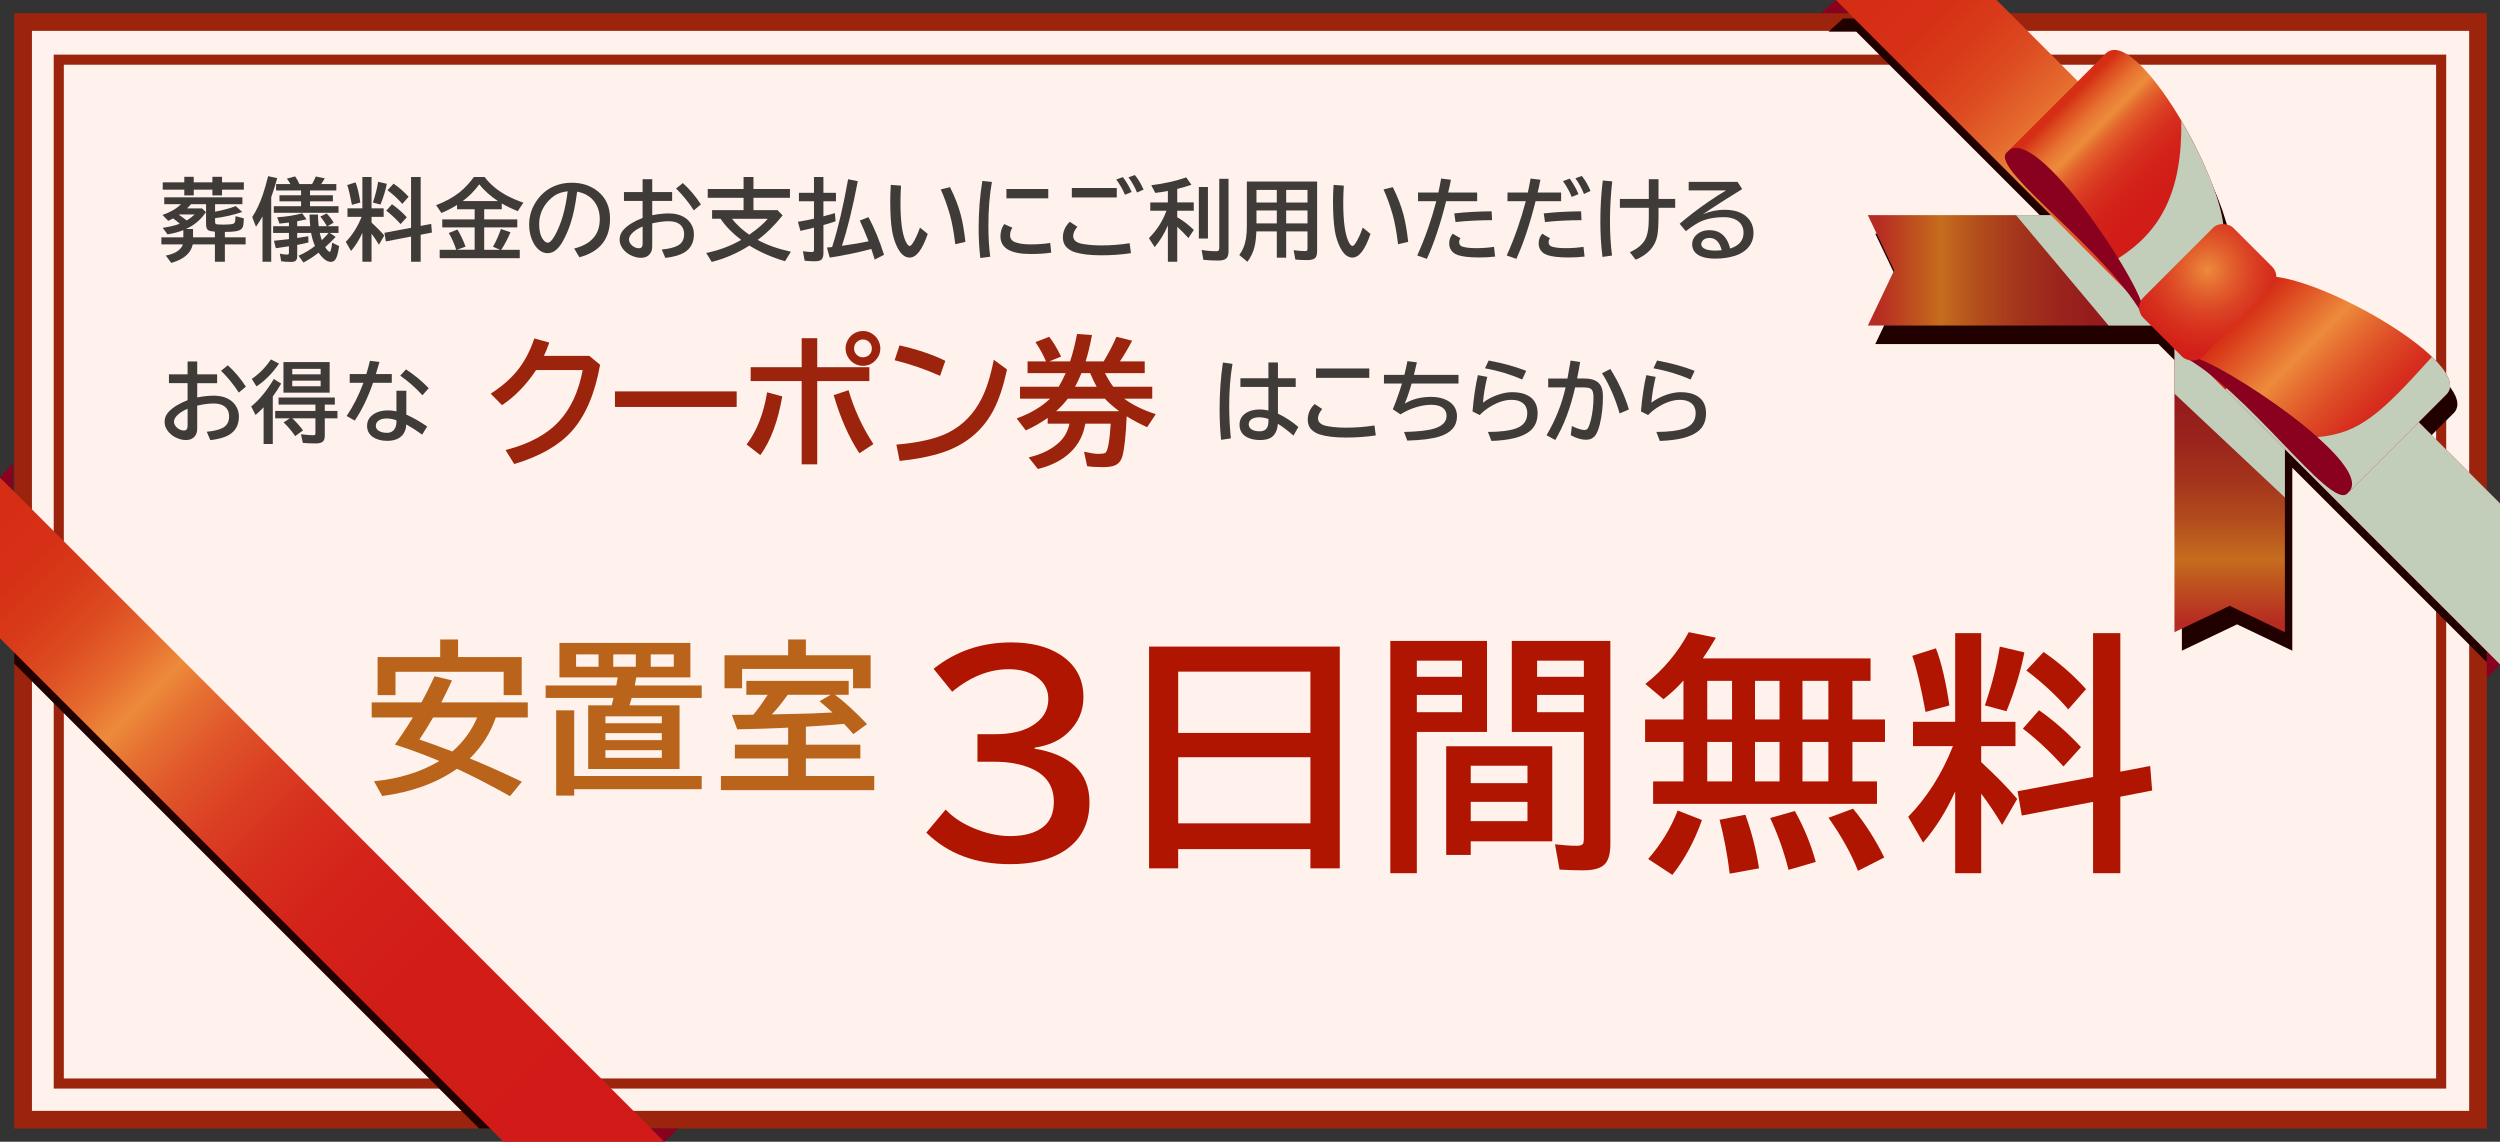 <?xml version="1.0" encoding="UTF-8"?><svg xmlns="http://www.w3.org/2000/svg" xmlns:xlink="http://www.w3.org/1999/xlink" viewBox="0 0 494.52 225.839"><rect x="0" y="0" width="494.52" height="225.839" fill="#333333" stroke="none"/><defs><linearGradient id="_名称未設定グラデーション_148" x1="369.473" y1="53.475" x2="426.347" y2="53.475" gradientUnits="userSpaceOnUse"><stop offset=".033" stop-color="#b62b22"/><stop offset=".201" stop-color="#c15c1e"/><stop offset=".253" stop-color="#c56d1e"/><stop offset=".382" stop-color="#b34e1d"/><stop offset=".521" stop-color="#a4351c"/><stop offset=".667" stop-color="#9a241c"/><stop offset=".821" stop-color="#94191c"/><stop offset="1" stop-color="#92161c"/></linearGradient><linearGradient id="_名称未設定グラデーション_149" x1="441.046" y1="68.174" x2="441.046" y2="125.049" gradientUnits="userSpaceOnUse"><stop offset="0" stop-color="#92161c"/><stop offset=".179" stop-color="#94191c"/><stop offset=".333" stop-color="#9a241c"/><stop offset=".479" stop-color="#a4351c"/><stop offset=".618" stop-color="#b34e1d"/><stop offset=".747" stop-color="#c56d1e"/><stop offset=".799" stop-color="#c15c1e"/><stop offset=".967" stop-color="#b62b22"/></linearGradient><linearGradient id="linear-gradient" x1="371.071" y1="-7.956" x2="502.476" y2="123.449" gradientUnits="userSpaceOnUse"><stop offset=".033" stop-color="#d62e15"/><stop offset=".089" stop-color="#d63116"/><stop offset=".138" stop-color="#d93c1a"/><stop offset=".183" stop-color="#dd4d22"/><stop offset=".228" stop-color="#e4662c"/><stop offset=".27" stop-color="#ec8639"/><stop offset=".275" stop-color="#ed8b3b"/><stop offset=".312" stop-color="#e67032"/><stop offset=".362" stop-color="#e0562a"/><stop offset=".418" stop-color="#db4023"/><stop offset=".484" stop-color="#d62f1e"/><stop offset=".566" stop-color="#d4231a"/><stop offset=".681" stop-color="#d21c18"/><stop offset="1" stop-color="#d21b18"/></linearGradient><linearGradient id="linear-gradient-2" x1="406.889" y1="20.217" x2="435.823" y2="49.151" gradientUnits="userSpaceOnUse"><stop offset=".033" stop-color="#d62e15"/><stop offset=".069" stop-color="#db451e"/><stop offset=".138" stop-color="#e56b2d"/><stop offset=".193" stop-color="#ea8237"/><stop offset=".227" stop-color="#ed8b3b"/><stop offset=".267" stop-color="#e67032"/><stop offset=".319" stop-color="#e0562a"/><stop offset=".38" stop-color="#db4023"/><stop offset=".45" stop-color="#d62f1e"/><stop offset=".538" stop-color="#d4231a"/><stop offset=".66" stop-color="#d21c18"/><stop offset="1" stop-color="#d21b18"/></linearGradient><linearGradient id="linear-gradient-3" x1="445.366" y1="58.699" x2="474.303" y2="87.637" gradientUnits="userSpaceOnUse"><stop offset=".033" stop-color="#d62e15"/><stop offset=".364" stop-color="#ed8b3b"/><stop offset=".452" stop-color="#e77333"/><stop offset=".616" stop-color="#de4d27"/><stop offset=".767" stop-color="#d7311f"/><stop offset=".9" stop-color="#d32019"/><stop offset="1" stop-color="#d21b18"/></linearGradient><radialGradient id="radial-gradient" cx="436.708" cy="53.386" fx="436.708" fy="53.386" r="20.14" gradientTransform="translate(168.792 -291.869) rotate(45.001)" gradientUnits="userSpaceOnUse"><stop offset="0" stop-color="#ed8b3b"/><stop offset=".215" stop-color="#e3632e"/><stop offset=".427" stop-color="#db4324"/><stop offset=".632" stop-color="#d62d1d"/><stop offset=".827" stop-color="#d31f19"/><stop offset="1" stop-color="#d21b18"/></radialGradient><linearGradient id="linear-gradient-4" x1="-1109.342" y1="1203.776" x2="-977.937" y2="1335.181" gradientTransform="translate(-1211.732 1211.732) rotate(90) scale(1 -1)" xlink:href="#linear-gradient"/></defs><g style="isolation:isolate;"><g id="_レイヤー_2"><g id="_レイヤー_1-2"><rect x="4.568" y="4.351" width="485.601" height="217.136" style="fill:#fff2ed; stroke-width:0px;"/><path d="M488.419,6.101v213.637H6.318V6.101h482.101M491.919,2.601H2.818v220.637h489.101V2.601h0Z" style="fill:#9c230c; stroke-width:0px;"/><rect x="11.626" y="11.804" width="471.256" height="202.525" style="fill:#fff2ed; stroke:#9c230c; stroke-miterlimit:10; stroke-width:2px;"/><polygon points="94.781 223.238 126.605 223.238 2.818 99.451 2.818 131.274 94.781 223.238" style="fill:#210000; stroke-width:0px;"/><path d="M491.919,99.179l-12.013-12.013c2.747-2.747,4.928-4.928,5.467-5.467.202-.202.353-.421.471-.65.037-.072.052-.15.081-.225.064-.164.119-.332.145-.508.013-.09.012-.183.015-.276.007-.174.002-.352-.024-.536-.014-.095-.034-.192-.056-.29-.045-.197-.107-.398-.185-.605-.034-.09-.067-.18-.108-.272-.105-.238-.234-.483-.379-.731-.037-.064-.069-.126-.109-.191-.615-.995-1.531-2.062-2.682-3.168l-.001-.001c-2.312-2.22-5.551-4.586-9.165-6.798-6.872-4.206-15.048-7.837-20.625-8.849l.173-.173-11.701-11.701-.165.165c-.017-.092-.025-.174-.043-.267-.063-.322-.163-.679-.242-1.017-.109-.464-.206-.915-.344-1.405-.138-.49-.313-1.01-.478-1.523-.117-.363-.22-.713-.349-1.085-.224-.646-.482-1.312-.742-1.982-.098-.252-.186-.496-.289-.751-.314-.781-.657-1.573-1.012-2.373-.065-.146-.124-.289-.191-.435-.402-.891-.827-1.784-1.27-2.682-.025-.051-.049-.102-.074-.153-1.173-2.365-2.459-4.724-3.819-6.946-5.205-8.5-11.262-14.978-14.247-11.993-.539.539-2.721,2.721-5.469,5.469l-16.084-16.084h-31.824l-2.88,2.601h5.481l39.955,39.955-36.198-.001,5.21,10.919-5.208,10.919h56.016l4.633,4.633.003,56.019,10.918-5.209,10.922,5.212v-36.197l38.486,38.486v-31.823Z" style="fill:#210000; stroke-width:0px;"/><polygon points="369.473 42.556 426.347 42.557 426.345 64.394 369.475 64.394 374.683 53.475 369.473 42.556" style="fill:url(#_名称未設定グラデーション_148); stroke-width:0px;"/><polygon points="451.967 125.049 451.967 68.177 430.125 68.174 430.127 125.046 441.045 119.837 451.967 125.049" style="fill:url(#_名称未設定グラデーション_149); stroke-width:0px;"/><path d="M451.967,69.956c-.619-.585-1.249-1.182-1.881-1.779l-19.961-.002 0,9.698,21.842,20.524 0-28.44Z" style="fill:#c2ceba; mix-blend-mode:multiply; stroke-width:0px;"/><path d="M426.347,45.842c-1.201-1.126-2.378-2.229-3.506-3.285l-24.06-0,18.311,21.837h9.253l.003-18.552Z" style="fill:#c2ceba; mix-blend-mode:multiply; stroke-width:0px;"/><polygon points="394.938 0 363.115 0 494.52 131.405 494.52 99.581 394.938 0" style="fill:url(#linear-gradient); stroke-width:0px;"/><polygon points="363.115 0 360.235 2.601 365.716 2.601 363.115 0" style="fill:#8a001f; stroke-width:0px;"/><polygon points="491.919 128.804 494.52 131.405 491.919 134.174 491.919 128.804" style="fill:#8a001f; stroke-width:0px;"/><polygon points="440.179 77.065 494.52 131.405 494.52 99.581 455.081 60.143 440.179 77.065" style="fill:#c2ceba; mix-blend-mode:multiply; stroke-width:0px;"/><path d="M396.896,30.21c-3.344,3.344,20.733,19.841,27.431,33.005,0,0-2.708-16.088-10.322-27.048-7.619-10.961-11.757-11.309-17.109-5.957Z" style="fill:#8a001f; stroke-width:0px;"/><path d="M439.852,45.122c-.399-5.482-4.406-14.823-9.114-22.514-5.205-8.5-11.262-14.978-14.247-11.993-1.465,1.465-15.051,15.052-19.291,19.291,2.762-2.762,9.293,3.717,15.205,11.528,6.011,7.949,11.387,17.275,11.497,19.638l15.95-15.95Z" style="fill:url(#linear-gradient-2); stroke-width:0px;"/><path d="M464.313,97.627c-3.344,3.344-19.841-20.733-33.004-27.429,0,0,16.083,2.703,27.043,10.318,10.965,7.622,11.312,11.76,5.96,17.112Z" style="fill:#8a001f; stroke-width:0px;"/><path d="M449.395,54.67c5.48.398,14.826,4.409,22.514,9.114,8.498,5.203,14.981,11.265,11.997,14.249-1.465,1.466-15.051,15.052-19.291,19.291,2.762-2.762-3.718-9.294-11.529-15.206-7.95-6.013-17.277-11.388-19.64-11.499l15.95-15.95Z" style="fill:url(#linear-gradient-3); stroke-width:0px;"/><path d="M419.015,51.102c2.854,4.626,4.821,8.553,4.887,9.97l15.95-15.95c-.378-5.188-3.997-13.818-8.374-21.249.222,14.197-4.157,21.978-12.463,27.228Z" style="fill:#c2ceba; mix-blend-mode:multiply; stroke-width:0px;"/><path d="M481.074,70.583c-10.178,11.309-14.352,15.145-22.658,15.882,5.076,4.511,8.292,8.767,6.199,10.86,4.24-4.24,17.826-17.826,19.291-19.291,1.715-1.715.293-4.449-2.832-7.451Z" style="fill:#c2ceba; mix-blend-mode:multiply; stroke-width:0px;"/><rect x="424.122" y="49.538" width="25.171" height="16.548" rx="2.835" ry="2.835" transform="translate(87.033 325.736) rotate(-45.001)" style="fill:url(#radial-gradient); stroke-width:0px;"/><polygon points="0 126.257 0 94.434 131.405 225.839 99.581 225.839 0 126.257" style="fill:url(#linear-gradient-4); stroke-width:0px;"/><polygon points="0 94.434 2.601 91.554 2.601 97.035 0 94.434" style="fill:#8a001f; stroke-width:0px;"/><polygon points="128.804 223.238 131.405 225.839 134.174 223.238 128.804 223.238" style="fill:#8a001f; stroke-width:0px;"/><path d="M44.482,45.875v1.077h4.108v1.396h-4.108v3.428h-1.973v-3.428h-4.384c-.35,1.729-1.766,2.949-4.246,3.661l-1.077-1.456c1.045-.195,1.869-.528,2.472-.999.459-.368.761-.77.904-1.206h-4.255v-1.396h4.341v-1.43c-.821.339-1.863.62-3.126.844l-.947-1.301c1.349-.195,2.472-.465,3.368-.81-.396-.362-.833-.712-1.309-1.051-.029.017-.069.038-.121.061-.178.098-.459.238-.844.422l-1.146-1.163c1.539-.528,2.762-1.238,3.669-2.127h-3.316v-1.361h15.461v1.361h-5.409v1.473c1.636-.31,3-.678,4.091-1.103l1.283,1.163c-1.751.592-3.543 1-5.375,1.223v.681c0,.258.054.419.164.482.138.075.603.112,1.396.112,1.286,0,2.024-.086,2.213-.258.104-.098.169-.241.198-.431.034-.276.063-.603.086-.982l1.637.439c-.035.747-.078,1.235-.129,1.464-.132.58-.594.939-1.387,1.077-.54.092-1.286.138-2.239.138ZM36.454,36.073v-1.094h1.869v1.094h3.687v-1.094h1.912v1.094h4.315v1.447h-4.315v1.128h-1.912v-1.128h-3.687v1.128h-1.869v-1.128h-4.263v-1.447h4.263ZM36.919,43.61c.528-.298,1.062-.695,1.602-1.188h-2.989l-.061.043-.069.035c.545.362,1.051.732,1.516,1.111ZM42.509,45.832c-.678-.057-1.12-.158-1.326-.301-.282-.189-.422-.591-.422-1.206v-3.927h-2.972c-.264.304-.525.58-.784.827h2.963l.775.741c-.844,1.229-1.875,2.193-3.092,2.894-.235.132-.52.279-.853.439h1.387v1.653h4.324v-1.12Z" style="fill:#3f3b39; stroke-width:0px;"/><path d="M53.649,39.011v12.765h-1.723v-8.958c-.356.632-.787,1.312-1.292,2.042l-.741-1.921c.798-1.223,1.487-2.673,2.067-4.35.356-1.039.715-2.288,1.077-3.747l1.8.405c-.373,1.344-.77,2.598-1.188,3.764ZM62.305,48.666c-.345-.798-.6-1.663-.767-2.593h-2.748v.999c.585-.08,1.315-.195,2.188-.344l.035,1.231c-.649.167-1.39.328-2.222.482v2.24c0,.425-.106.726-.319.904-.178.149-.485.224-.921.224-.672,0-1.315-.043-1.93-.129l-.267-1.499c.58.121,1.059.181,1.438.181.167,0,.27-.041.311-.121.034-.063.051-.158.051-.284v-1.249c-.964.161-1.829.293-2.592.396l-.371-1.481c1.08-.103,1.984-.201,2.713-.292.098-.018.181-.029.25-.035v-1.223h-3.126v-1.326h3.126v-.724c-.597.081-1.22.152-1.869.215l-.457-1.258c1.998-.143,3.643-.407,4.935-.792l.878,1.197c-.517.121-1.134.25-1.852.387v.974h2.575c-.063-.638-.109-1.407-.138-2.309h1.662c.012.712.058,1.424.138,2.136l.017.172h1.628c-.391-.707-.827-1.341-1.309-1.904l1.249-.62c.522.522.988,1.128,1.396,1.817l-1.214.707h2.17v1.326h-1.723l1.154.792c-.695.741-1.384,1.416-2.067,2.024.385.615.686.922.905.922.069,0,.126-.069.172-.207.144-.425.244-.956.302-1.594l1.378.672c-.121.873-.275,1.573-.465,2.102-.241.678-.638,1.017-1.189,1.017-.752,0-1.556-.606-2.412-1.817-.959.764-1.955,1.413-2.989,1.946l-.973-1.344c1.131-.482,2.213-1.122,3.247-1.92ZM61.728,36.409l.086-.155c.264-.471.482-.919.654-1.344l1.783.37c-.27.459-.508.836-.715,1.128h2.989v1.266h-5.203v.956h4.531v1.197h-4.531v.956h5.642v1.31h-12.808v-1.31h5.4v-.956h-4.272v-1.197h4.272v-.956h-4.944v-1.266h2.833c-.212-.396-.445-.755-.698-1.077l1.628-.439c.345.459.626.964.844,1.516h2.506ZM63.657,47.503c.454-.425.861-.853,1.223-1.283l.121-.146h-1.749c.092.459.227.936.405,1.43Z" style="fill:#3f3b39; stroke-width:0px;"/><path d="M71.68,46.065c-.615,1.366-1.361,2.558-2.24,3.574l-1.042-1.8c1.309-1.338,2.352-2.983,3.126-4.935h-2.791v-1.697h2.946v-6.193h1.817v6.193h2.395v1.697h-2.395v1.12c1.01.924,1.849,1.78,2.515,2.567l-1.051,1.817c-.494-.821-.982-1.551-1.464-2.188v5.556h-1.817v-5.71ZM69.613,40.518c-.339-1.826-.649-3.132-.93-3.919l1.654-.525c.379.982.692,2.312.939,3.988l-1.663.456ZM73.756,40.062c.494-1.447.841-2.817,1.042-4.109l1.714.405c-.247,1.292-.664,2.662-1.249,4.109l-1.507-.405ZM83.214,46.435v5.34h-1.904v-4.979l-4.979.956-.292-1.697,5.271-.999v-10.043h1.904v9.672l2.084-.396.138,1.714-2.222.431ZM79.243,44.325c-.902-.999-1.846-1.88-2.834-2.644l1.128-1.283c1.039.729,2.016,1.587,2.928,2.575l-1.223,1.352ZM79.579,40.337c-.821-.959-1.797-1.863-2.929-2.713l1.206-1.292c1.097.752,2.084,1.616,2.963,2.592l-1.24,1.413Z" style="fill:#3f3b39; stroke-width:0px;"/><path d="M95.777,41.397v1.998h6.546v1.585h-6.546v4.427h3.144l-1.413-.586c.58-.999,1.108-2.173,1.584-3.522l1.887.654c-.598,1.384-1.212,2.535-1.843,3.454h3.678v1.662h-15.84v-1.662h3.265c-.351-1.137-.838-2.242-1.464-3.316l1.706-.689c.58.93,1.117,2.059,1.61,3.385l-1.74.62h3.54v-4.427h-6.408v-1.585h6.408v-1.998h-3.48v-.861c-.792.517-1.82,1.051-3.083,1.602l-1.059-1.55c1.832-.701,3.368-1.542,4.608-2.524.999-.798,1.955-1.814,2.868-3.049h2.102c1.08,1.401,2.46,2.575,4.143,3.522.993.557,2.176,1.077,3.549,1.559l-1.128,1.671c-1.103-.442-2.156-.95-3.161-1.524v1.154h-3.471ZM98.499,39.777c-1.499-.993-2.73-2.099-3.695-3.316-.902,1.252-1.993,2.357-3.273,3.316h6.968Z" style="fill:#3f3b39; stroke-width:0px;"/><path d="M113.583,49.157c3.371-.85,5.056-2.782,5.056-5.796,0-1.315-.339-2.446-1.016-3.394-.758-1.068-1.912-1.754-3.462-2.059-.339,2.664-.801,4.846-1.387,6.546-.402,1.188-.902,2.311-1.499,3.368-.861,1.504-1.84,2.257-2.937,2.257-.815,0-1.542-.368-2.179-1.103-.408-.465-.738-1.037-.99-1.714-.333-.878-.5-1.823-.5-2.833,0-1.637.451-3.144,1.352-4.522.913-1.407,2.099-2.429,3.557-3.066,1.062-.465,2.228-.698,3.497-.698,1.981,0,3.664.531,5.047,1.594,1.7,1.303,2.549,3.149,2.549,5.538,0,4.002-2.024,6.541-6.072,7.614l-1.016-1.731ZM112.291,37.839c-1.017.115-1.866.388-2.55.818-.436.282-.87.655-1.3,1.12-1.194,1.321-1.792,2.851-1.792,4.591,0,1.27.252,2.263.758,2.98.31.442.617.663.922.663.413,0,.878-.457,1.395-1.37,1.263-2.222,2.119-5.156,2.567-8.803Z" style="fill:#3f3b39; stroke-width:0px;"/><path d="M127.115,35.453h1.903v2.541h3.937v1.749h-3.937v2.825c1.171-.235,2.271-.353,3.299-.353,1.125,0,2.09.224,2.894.671.764.425,1.324,1.017,1.68,1.774.247.522.371,1.085.371,1.688,0,1.654-.655,2.865-1.964,3.635-.85.5-2.079.844-3.687,1.033l-.707-1.662c1.367-.126,2.417-.382,3.153-.767.844-.448,1.266-1.2,1.266-2.257,0-.913-.331-1.596-.991-2.05-.505-.344-1.194-.517-2.067-.517-.931,0-2.013.141-3.248.422v4.548c0,.62-.155,1.123-.465,1.507-.402.505-.991.758-1.766.758-.707,0-1.441-.201-2.205-.603-.396-.212-.758-.491-1.085-.835-.62-.66-.93-1.387-.93-2.179,0-.752.278-1.421.835-2.007.833-.873,2.07-1.628,3.712-2.265v-3.368h-3.687v-1.749h3.687v-2.541ZM127.115,44.807c-.735.305-1.347.669-1.834,1.094-.574.5-.861.985-.861,1.456,0,.448.201.847.603,1.197.414.368.873.551,1.378.551.477,0,.715-.298.715-.896v-3.402ZM137.244,41.612c-1.051-1.62-2.222-3.061-3.514-4.324l1.344-1.077c1.35,1.223,2.538,2.63,3.566,4.22l-1.396,1.18Z" style="fill:#3f3b39; stroke-width:0px;"/><path d="M149.858,47.452c1.843,1.01,4.04,1.789,6.589,2.334l-1.163,1.886c-2.676-.798-5.027-1.832-7.054-3.101-2.343,1.499-4.823,2.578-7.442,3.238l-1.094-1.766c2.566-.54,4.872-1.404,6.917-2.592-1.688-1.275-3.049-2.667-4.083-4.178h-1.671v-1.714h6.228v-2.438h-7.089v-1.731h7.089v-2.377h1.955v2.377h7.218v1.731h-7.218v2.438h4.746l1.025,1.042c-1.62,2.021-3.271,3.638-4.953,4.85ZM148.204,46.426c1.677-1.166,2.897-2.216,3.661-3.152h-7.08c.941,1.177,2.082,2.228,3.419,3.152Z" style="fill:#3f3b39; stroke-width:0px;"/><path d="M161.01,38.132v-3.118h1.869v3.118h2.481v1.68h-2.481v2.98c.615-.155,1.37-.367,2.266-.637l.138,1.611c-.695.241-1.413.468-2.153.68l-.25.078v5.59c0,.638-.158,1.071-.474,1.301-.247.178-.695.267-1.344.267-.689,0-1.323-.041-1.903-.121l-.336-1.869.25.034c.643.081,1.143.121,1.499.121.212,0,.341-.048.388-.146.034-.075.051-.184.051-.328v-4.35c-.643.178-1.539.394-2.687.646l-.491-1.8c.994-.155,2.053-.361,3.178-.62v-3.437h-2.98v-1.68h2.98ZM164.601,48.864c.029-.086.055-.172.078-.259,1.114-3.491,2.142-7.875,3.083-13.152l1.921.388c-1.034,5.334-2.082,9.595-3.144,12.782,2.251-.316,4.008-.615,5.271-.896-.666-1.688-1.246-3.058-1.74-4.108l1.731-.663c1.189,2.233,2.211,4.714,3.066,7.441l-1.834.948c-.207-.678-.434-1.378-.681-2.102l-.224.06c-2.332.632-4.999,1.183-8.002,1.654l-.551-1.99,1.025-.103Z" style="fill:#3f3b39; stroke-width:0px;"/><path d="M183.512,46.263c-1.062,3.124-2.254,4.686-3.574,4.686-.942,0-1.749-.66-2.42-1.981-.517-1.022-.873-2.147-1.068-3.376-.236-1.493-.354-3.411-.354-5.753,0-1.017.038-2.107.112-3.273l2.024.155c-.075,1.166-.112,2.274-.112,3.325,0,3.687.344,6.256,1.034,7.709.281.597.545.896.792.896.161,0,.362-.184.603-.551.494-.747.97-1.774,1.43-3.084l1.533,1.249ZM188.964,48.313c-.292-2.423-.651-4.381-1.077-5.875-.517-1.809-1.117-3.465-1.8-4.97l1.834-.448c.947,1.877,1.651,3.687,2.11,5.426.379,1.413.692,3.21.938,5.392l-2.007.474Z" style="fill:#3f3b39; stroke-width:0px;"/><path d="M193.91,51.035c-.219-1.952-.328-3.893-.328-5.823,0-3.307.244-6.448.732-9.423l1.895.198c-.465,2.572-.697,5.475-.697,8.708,0,2.17.12,4.2.361,6.089l-1.963.25ZM207.941,49.975c-1.148.178-2.512.267-4.091.267-3.968,0-5.952-1.166-5.952-3.497,0-.924.247-1.731.741-2.42l1.628.724c-.31.437-.465.927-.465,1.473,0,.672.336,1.134,1.008,1.387.747.288,1.766.431,3.058.431,1.396,0,2.688-.092,3.876-.275l.198,1.912ZM199.078,37.391h8.277v1.835h-8.277v-1.835Z" style="fill:#3f3b39; stroke-width:0px;"/><path d="M223.715,50.079c-1.854.281-3.824.422-5.909.422-2.142,0-3.861-.201-5.159-.603-.505-.155-.973-.402-1.404-.741-.661-.528-.991-1.26-.991-2.196,0-1.177.454-2.208,1.361-3.092l1.499.991c-.551.649-.827,1.26-.827,1.834,0,.643.388,1.1,1.163,1.37.413.149,1.071.27,1.972.362.747.081,1.519.121,2.317.121,2.016,0,3.919-.146,5.711-.439l.267,1.973ZM212.018,37.185h8.889v1.869h-8.889v-1.869ZM222.526,38.528c-.431-1.034-1.005-2.042-1.723-3.023l1.318-.474c.695.93,1.272,1.912,1.731,2.946l-1.327.551ZM224.912,38.08c-.402-1.01-.967-2.015-1.697-3.015l1.275-.439c.62.747,1.194,1.706,1.723,2.877l-1.301.577Z" style="fill:#3f3b39; stroke-width:0px;"/><path d="M231.016,44.592c-.012.029-.029.066-.052.112-.643,1.516-1.496,2.909-2.558,4.178l-1.146-1.766c1.596-1.608,2.756-3.419,3.479-5.435h-3.204v-1.637h3.48v-2.274c-.735.149-1.565.279-2.489.388l-.792-1.516c2.544-.316,4.849-.833,6.917-1.551l1.025,1.464c-.798.276-1.734.548-2.808.818v2.67h3.265v1.637h-3.265v1.292c1.108.632,2.202,1.467,3.282,2.506l-1.077,1.619c-.591-.683-1.326-1.427-2.205-2.23v6.908h-1.852v-7.184ZM237.14,36.986h1.8v10.198h-1.8v-10.198ZM241.179,35.367h1.834v14.324c0,.62-.124,1.071-.37,1.352-.288.333-.85.5-1.688.5-1.016,0-1.99-.051-2.92-.155l-.344-1.947c.947.167,1.938.25,2.971.25.253,0,.408-.089.465-.267.035-.098.052-.232.052-.405v-13.652Z" style="fill:#3f3b39; stroke-width:0px;"/><path d="M260.537,35.91v13.772c0,.586-.106,1.011-.319,1.275-.264.327-.798.491-1.602.491-.896,0-1.691-.034-2.386-.103l-.336-1.852c.913.115,1.668.172,2.265.172.241,0,.385-.055.431-.164.029-.075.043-.184.043-.327v-3.402h-4.22v5.202h-1.853v-5.202h-4.039c-.052,1.194-.167,2.185-.345,2.972-.253,1.074-.727,2.087-1.421,3.04l-1.619-1.335c.666-.884,1.105-1.955,1.318-3.212.121-.729.181-1.551.181-2.463v-8.863h13.902ZM248.538,37.572v2.489h4.022v-2.489h-4.022ZM248.538,41.629v2.558h4.022v-2.558h-4.022ZM258.633,40.062v-2.489h-4.22v2.489h4.22ZM258.633,44.187v-2.558h-4.22v2.558h4.22Z" style="fill:#3f3b39; stroke-width:0px;"/><path d="M271.096,46.263c-1.062,3.124-2.254,4.686-3.574,4.686-.942,0-1.749-.66-2.421-1.981-.517-1.022-.872-2.147-1.067-3.376-.235-1.493-.354-3.411-.354-5.753,0-1.017.037-2.107.112-3.273l2.024.155c-.075,1.166-.112,2.274-.112,3.325,0,3.687.345,6.256,1.033,7.709.281.597.546.896.793.896.16,0,.361-.184.603-.551.494-.747.971-1.774,1.43-3.084l1.533,1.249ZM276.548,48.313c-.293-2.423-.651-4.381-1.076-5.875-.518-1.809-1.117-3.465-1.801-4.97l1.835-.448c.947,1.877,1.65,3.687,2.11,5.426.379,1.413.691,3.21.938,5.392l-2.007.474Z" style="fill:#3f3b39; stroke-width:0px;"/><path d="M280.5,38.08h4.022c.16-.712.341-1.633.542-2.765l1.947.241c-.173.89-.356,1.731-.552,2.523h5.736v1.714h-6.141c-1.148,4.588-2.418,8.392-3.808,11.413l-1.903-.672c1.51-3.348,2.768-6.928,3.772-10.741h-3.617v-1.714ZM295.745,50.751c-.931.121-1.976.181-3.135.181-1.878,0-3.297-.161-4.255-.482-.368-.126-.681-.304-.939-.534-.505-.459-.758-1.045-.758-1.757,0-.729.235-1.372.706-1.929l1.533.904c-.178.224-.267.471-.267.741,0,.465.212.767.637.904.649.207,1.573.31,2.773.31,1.166,0,2.329-.086,3.489-.258l.215,1.921ZM287.666,42.215c2.251-.259,4.714-.396,7.39-.414l.087,1.749c-2.625.011-5.033.135-7.227.37l-.25-1.705Z" style="fill:#3f3b39; stroke-width:0px;"/><path d="M298.197,38.08h4.022c.16-.712.341-1.633.542-2.765l1.947.241c-.173.89-.356,1.731-.552,2.523h4.643v1.714h-5.047c-1.148,4.588-2.418,8.392-3.808,11.413l-1.903-.672c1.51-3.348,2.768-6.928,3.772-10.741h-3.617v-1.714ZM313.442,50.751c-.931.121-1.976.181-3.135.181-1.878,0-3.297-.161-4.255-.482-.368-.126-.681-.304-.939-.534-.505-.459-.758-1.045-.758-1.757,0-.729.235-1.372.706-1.929l1.533.904c-.178.224-.267.471-.267.741,0,.465.212.767.637.904.649.207,1.573.31,2.773.31,1.166,0,2.329-.086,3.489-.258l.215,1.921ZM305.363,42.215c2.251-.259,4.714-.396,7.39-.414l.087,1.749c-2.625.011-5.033.135-7.227.37l-.25-1.705ZM310.885,38.95c-.316-.878-.888-1.921-1.715-3.126l1.344-.491c.729,1.04,1.307,2.062,1.731,3.066l-1.36.551ZM313.322,38.382c-.414-1.08-.979-2.119-1.697-3.118l1.267-.465c.654.81,1.231,1.797,1.73,2.963l-1.3.62Z" style="fill:#3f3b39; stroke-width:0px;"/><path d="M316.983,50.819c-.282-2.165-.423-4.534-.423-7.106,0-2.728.161-5.397.482-8.01l1.869.172c-.299,2.728-.447,5.326-.447,7.795,0,2.509.138,4.803.413,6.882l-1.895.267ZM326.147,35.453h1.921v3.902h3.299v1.749h-3.299v1.413c0,1.935-.083,3.319-.25,4.151-.419,2.107-1.841,3.675-4.264,4.703l-1.162-1.481c1.51-.684,2.532-1.539,3.065-2.567.345-.678.558-1.579.638-2.705.034-.534.052-1.206.052-2.016v-1.499h-5.719v-1.749h5.719v-3.902Z" style="fill:#3f3b39; stroke-width:0px;"/><path d="M334.033,35.97h9.664l.922,1.43c-2.986,1.826-5.573,3.485-7.761,4.979,1.413-.591,2.831-.887,4.255-.887,1.28,0,2.349.204,3.204.611.793.379,1.41.896,1.852,1.55.46.695.689,1.493.689,2.395,0,1.264-.431,2.32-1.292,3.17-.592.591-1.35,1.039-2.273,1.344-1.212.396-2.538.594-3.979.594-1.66,0-2.883-.308-3.67-.922-.614-.482-.921-1.134-.921-1.955,0-.62.224-1.171.672-1.654.677-.729,1.593-1.094,2.747-1.094,1.224,0,2.202.411,2.938,1.231.534.598.919,1.398,1.154,2.403,1.769-.562,2.652-1.602,2.652-3.118,0-1.148-.479-1.995-1.438-2.541-.643-.368-1.458-.551-2.446-.551-1.476,0-2.808.204-3.996.611-.879.299-2.059,1.02-3.54,2.162l-1.215-1.464c1.597-1.378,3.414-2.776,5.452-4.195,1.407-.976,2.647-1.777,3.722-2.403h-7.391v-1.697ZM340.562,49.502c-.408-1.625-1.209-2.438-2.403-2.438-.66,0-1.137.209-1.43.628-.138.19-.207.394-.207.612,0,.454.321.795.965,1.025.465.161,1.088.241,1.869.241.333,0,.734-.023,1.206-.069Z" style="fill:#3f3b39; stroke-width:0px;"/><path d="M37.109,71.503h1.903v2.541h3.937v1.749h-3.937v2.825c1.171-.235,2.271-.353,3.299-.353,1.125,0,2.09.224,2.894.671.764.425,1.324,1.017,1.68,1.774.247.522.371,1.085.371,1.688,0,1.654-.655,2.865-1.964,3.635-.85.5-2.079.844-3.687,1.033l-.707-1.662c1.367-.126,2.417-.382,3.153-.767.844-.448,1.266-1.2,1.266-2.257,0-.913-.331-1.596-.991-2.05-.505-.344-1.194-.517-2.067-.517-.931,0-2.013.141-3.248.422v4.548c0,.62-.155,1.123-.465,1.507-.402.505-.991.758-1.766.758-.707,0-1.441-.201-2.205-.603-.396-.212-.758-.491-1.085-.835-.62-.66-.93-1.387-.93-2.179,0-.752.278-1.421.835-2.007.833-.873,2.07-1.628,3.712-2.265v-3.368h-3.687v-1.749h3.687v-2.541ZM37.109,80.857c-.735.305-1.347.669-1.834,1.094-.574.5-.861.985-.861,1.456,0,.448.201.847.603,1.197.414.368.873.551,1.378.551.477,0,.715-.298.715-.896v-3.402ZM47.238,77.662c-1.051-1.62-2.222-3.061-3.514-4.324l1.344-1.077c1.35,1.223,2.538,2.63,3.566,4.22l-1.396,1.18Z" style="fill:#3f3b39; stroke-width:0px;"/><path d="M53.96,78.411v9.415h-1.817v-7.261c-.419.454-.95.962-1.593,1.525l-.861-1.688c1.585-1.274,3.078-3.086,4.479-5.435l1.447.913c-.488.861-1.008,1.666-1.559,2.412l-.095.121ZM49.808,74.948c1.51-1.045,2.768-2.328,3.772-3.85l1.611.827c-1.333,1.946-2.82,3.448-4.462,4.504l-.921-1.481ZM57.81,82.743c.804.741,1.513,1.539,2.127,2.395l-1.55,1.128c-.678-1.005-1.441-1.909-2.291-2.713l1.24-.81h-2.903v-1.464h7.959v-1.249h-7.287v-1.396h11.128v1.396h-1.99v1.249h2.506v1.464h-2.506v3.402c0,.511-.104.887-.31,1.128-.247.293-.735.439-1.464.439-1.051,0-1.906-.034-2.566-.103l-.371-1.714c1.085.132,1.898.198,2.438.198.212,0,.339-.049.379-.146.029-.052.043-.126.043-.224v-2.98h-4.583ZM65.209,71.624v6.055h-9.139v-6.055h9.139ZM57.81,72.967v1.077h5.616v-1.077h-5.616ZM57.81,75.293v1.12h5.616v-1.12h-5.616Z" style="fill:#3f3b39; stroke-width:0px;"/><path d="M69.177,73.992h3.29c.293-.993.528-1.869.707-2.627l1.886.232c-.23.844-.465,1.643-.707,2.395h3.144v1.731h-3.704c-1.028,2.946-2.234,5.438-3.618,7.476l-1.602-.913c1.309-1.94,2.415-4.128,3.316-6.563h-2.713v-1.731ZM78.418,77.291h1.956v4.729c1.343.591,2.719,1.372,4.125,2.343l-.991,1.61c-.987-.724-2.033-1.395-3.135-2.016-.063,1.017-.394,1.797-.991,2.343-.666.603-1.599.904-2.799.904-1.16,0-2.116-.264-2.868-.792-.735-.522-1.103-1.252-1.103-2.188,0-.982.462-1.769,1.387-2.36.718-.459,1.637-.689,2.756-.689.522,0,1.077.063,1.662.189v-4.074ZM78.418,83.131c-.683-.235-1.329-.353-1.938-.353-.597,0-1.077.106-1.438.318-.465.276-.698.644-.698,1.103,0,.563.333.974.999,1.232.333.126.732.189,1.197.189.746,0,1.283-.316,1.61-.947.178-.339.267-.735.267-1.189v-.353ZM83.56,78.187c-1.274-1.418-2.739-2.71-4.393-3.876l1.137-1.24c1.643,1.062,3.141,2.3,4.496,3.712l-1.24,1.404Z" style="fill:#3f3b39; stroke-width:0px;"/><path d="M116.572,70.394l2.133,1.764c-1.03,5.761-2.921,10.163-5.674,13.207-2.507,2.771-6.28,4.913-11.32,6.426l-1.709-2.775c4.621-1.167,8.139-3.053,10.555-5.66,2.342-2.516,3.91-5.901,4.703-10.158h-9.215c-1.914,2.898-4.161,5.214-6.74,6.945l-2.242-2.27c2.096-1.349,3.805-2.816,5.127-4.402,1.495-1.805,2.661-3.979,3.5-6.521l2.967.807c-.328.957-.684,1.837-1.066,2.639h8.982Z" style="fill:#9c230c; stroke-width:0px;"/><path d="M121.645,77.421h24.076v3.076h-24.076v-3.076Z" style="fill:#9c230c; stroke-width:0px;"/><path d="M147.681,87.921c2.014-2.634,3.368-6.075,4.061-10.322l2.994.807c-.839,4.922-2.283,8.796-4.334,11.621l-2.721-2.105ZM158.578,66.894h3.076v5.742h10.309v2.748h-10.309v16.461h-3.076v-16.461h-10.09v-2.748h10.09v-5.742ZM169.994,89.657c-2.051-3.081-3.746-6.913-5.086-11.498l2.939-.984c1.112,3.81,2.752,7.365,4.922,10.664l-2.775,1.818ZM170.719,65.472c.61,0,1.189.169,1.736.506.547.328.971.775,1.271,1.34.273.511.41,1.044.41,1.6,0,.894-.319,1.682-.957,2.365-.675.72-1.504,1.08-2.488,1.08-.492,0-.966-.104-1.422-.314-.565-.264-1.025-.651-1.381-1.162-.419-.602-.629-1.262-.629-1.982,0-.556.141-1.094.424-1.613.282-.52.661-.938,1.135-1.258.574-.374,1.208-.561,1.9-.561ZM170.691,67.153c-.328,0-.643.096-.943.287-.538.337-.807.834-.807,1.49,0,.465.159.866.479,1.203.346.365.774.547,1.285.547.282,0,.551-.063.807-.191.629-.328.943-.848.943-1.559,0-.501-.178-.925-.533-1.271-.328-.337-.738-.506-1.23-.506Z" style="fill:#9c230c; stroke-width:0px;"/><path d="M185.951,74.345c-2.88-1.285-5.875-2.315-8.982-3.09l.957-2.939c3.6.82,6.622,1.841,9.064,3.062l-1.039,2.967ZM177.31,87.948c4.512-.383,7.966-1.189,10.363-2.42,2.825-1.458,4.995-3.696,6.508-6.713.984-1.95,1.782-4.502,2.393-7.656l2.625,1.928c-.738,3.373-1.632,6.052-2.68,8.039-1.896,3.619-4.794,6.239-8.695,7.861-2.461,1.021-5.751,1.75-9.871,2.188l-.643-3.227Z" style="fill:#9c230c; stroke-width:0px;"/><path d="M211.545,83.806h-4.307v-1.135c-1.312.93-2.753,1.755-4.32,2.475l-1.818-2.379c2.707-.975,4.913-2.278,6.617-3.91h-5.947v-2.352h7.643c.456-.738.916-1.636,1.381-2.693h-7.533v-2.324h3.65c-.556-1.312-1.253-2.584-2.092-3.814l2.721-1.053c.738.912,1.522,2.215,2.352,3.91l-2.338.957h4.115c.528-1.567.989-3.377,1.381-5.428l2.953.219c-.392,2.087-.812,3.824-1.258,5.209h3.568c.993-1.649,1.836-3.272,2.529-4.867l3.104.779c-.839,1.586-1.646,2.949-2.42,4.088h4.908v2.324h-7.861c.52,1.03,1.066,1.928,1.641,2.693h7.711v2.352h-5.551c1.604,1.212,3.687,2.238,6.248,3.076l-1.709,2.57c-1.386-.629-2.734-1.344-4.047-2.146-.164,3.773-.442,6.38-.834,7.82-.246.92-.729,1.54-1.449,1.859-.538.246-1.345.369-2.42.369-1.276,0-2.315-.064-3.117-.191l-.615-2.857c1.303.283,2.233.424,2.789.424.684,0,1.148-.063,1.395-.191.501-.255.866-2.183,1.094-5.783h-5.018c-.009.055-.032.16-.068.314-.474,2.443-1.673,4.435-3.596,5.975-1.522,1.221-3.432,2.114-5.729,2.68l-1.818-2.297c2.652-.62,4.73-1.677,6.234-3.172.938-.938,1.549-2.105,1.832-3.5ZM221.389,81.345c-1.158-.866-2.105-1.695-2.844-2.488h-7.328c-.611.82-1.381,1.65-2.311,2.488h12.482ZM216.932,76.505c-.401-.702-.83-1.6-1.285-2.693h-1.736c-.347.884-.766,1.782-1.258,2.693h4.279Z" style="fill:#9c230c; stroke-width:0px;"/><path d="M241.547,87.007c-.201-1.895-.301-3.887-.301-5.978,0-3.262.218-6.371.654-9.328l1.895.275c-.431,2.55-.646,5.306-.646,8.269,0,2.176.109,4.333.328,6.468l-1.93.293ZM250.901,71.701h1.886v3.118h3.515v1.714h-3.515v5.289c1.361.626,2.707,1.504,4.04,2.636l-.965,1.705c-1.126-.982-2.156-1.763-3.093-2.343-.103,1.407-.603,2.349-1.498,2.825-.5.264-1.184.396-2.05.396-.941,0-1.76-.169-2.455-.508-1.051-.511-1.576-1.361-1.576-2.55,0-.936.399-1.679,1.197-2.23.729-.505,1.665-.758,2.808-.758.522,0,1.092.066,1.706.198v-4.66h-5.539v-1.714h5.539v-3.118ZM250.901,82.864c-.673-.212-1.27-.318-1.792-.318-.5,0-.924.077-1.275.232-.551.235-.827.62-.827,1.154,0,.436.201.778.603,1.025.39.241.913.362,1.567.362,1.148,0,1.723-.646,1.723-1.938v-.517Z" style="fill:#3f3b39; stroke-width:0px;"/><path d="M272.145,86.129c-1.854.281-3.824.422-5.908.422-2.143,0-3.862-.201-5.159-.603-.506-.155-.974-.402-1.404-.741-.66-.528-.99-1.26-.99-2.196,0-1.177.453-2.208,1.36-3.092l1.499.991c-.552.649-.827,1.26-.827,1.834,0,.643.388,1.1,1.163,1.37.413.149,1.07.27,1.973.362.746.081,1.519.121,2.316.121,2.016,0,3.919-.146,5.711-.439l.267,1.973ZM260.319,72.881h10.534v1.869h-10.534v-1.869Z" style="fill:#3f3b39; stroke-width:0px;"/><path d="M273.761,74.148h4.039c.207-.833.407-1.737.603-2.713l1.869.241c-.184.827-.379,1.651-.585,2.472h8.819v1.714h-9.276c-.447,1.579-.901,2.903-1.36,3.971,1.481-.884,3.227-1.327,5.236-1.327,1.246,0,2.309.239,3.188.715,1.274.7,1.912,1.743,1.912,3.126,0,1.935-1.151,3.267-3.454,3.997-1.447.459-3.575.729-6.383.81l-.638-1.714c2.693-.052,4.678-.273,5.952-.664,1.637-.5,2.455-1.332,2.455-2.498,0-.81-.342-1.404-1.025-1.783-.517-.281-1.197-.422-2.041-.422-.971,0-2.007.175-3.109.525-1.017.322-1.995.778-2.938,1.37l-1.516-1.008c.678-1.642,1.283-3.342,1.817-5.099h-3.565v-1.714Z" style="fill:#3f3b39; stroke-width:0px;"/><path d="M291.275,81.382c.235-2.745.589-5.136,1.06-7.175l1.852.345c-.437,1.814-.718,3.514-.844,5.099.832-.638,1.792-1.146,2.877-1.525,1.039-.367,2.01-.551,2.911-.551,1.35,0,2.452.262,3.308.784,1.143.706,1.714,1.837,1.714,3.394,0,1.527-.52,2.71-1.559,3.548-1.453,1.16-3.979,1.8-7.58,1.921l-.689-1.783c2.406-.006,4.238-.23,5.496-.672,1.521-.528,2.282-1.536,2.282-3.023,0-.941-.336-1.642-1.008-2.102-.534-.368-1.234-.551-2.102-.551-1.234,0-2.562.405-3.979,1.214-.867.494-1.643,1.094-2.325,1.8l-1.413-.724ZM301.103,75.069c-2.177-.965-4.629-1.706-7.355-2.222l.723-1.533c2.803.522,5.277,1.203,7.425,2.042l-.792,1.714Z" style="fill:#3f3b39; stroke-width:0px;"/><path d="M306.249,74.871h3.807c.172-.884.364-1.984.577-3.299l.043-.25,1.887.284c-.195,1.217-.396,2.306-.604,3.264h1.361c1.372,0,2.356.31,2.954.931.534.557.801,1.424.801,2.601,0,1.975-.209,3.827-.629,5.555-.24.977-.533,1.697-.878,2.162-.437.58-1.042.87-1.817.87-.925,0-1.938-.299-3.041-.896l.216-1.817c1.091.522,1.935.784,2.532.784.321,0,.565-.169.732-.508.184-.374.358-.905.525-1.594.327-1.401.49-2.879.49-4.436,0-.815-.163-1.344-.49-1.585-.281-.201-.781-.301-1.499-.301h-1.646c-.913,4.065-2.222,7.534-3.927,10.405l-1.731-.948c1.763-2.957,3.02-6.109,3.772-9.457h-3.437v-1.766ZM320.374,81.787c-.867-3.015-2.029-5.667-3.488-7.958l1.654-.844c1.642,2.63,2.865,5.3,3.669,8.01l-1.835.792Z" style="fill:#3f3b39; stroke-width:0px;"/><path d="M324.59,81.382c.235-2.745.589-5.136,1.06-7.175l1.852.345c-.437,1.814-.718,3.514-.844,5.099.832-.638,1.792-1.146,2.877-1.525,1.039-.367,2.01-.551,2.911-.551,1.35,0,2.452.262,3.308.784,1.143.706,1.714,1.837,1.714,3.394,0,1.527-.52,2.71-1.559,3.548-1.453,1.16-3.979,1.8-7.58,1.921l-.689-1.783c2.406-.006,4.238-.23,5.496-.672,1.521-.528,2.282-1.536,2.282-3.023,0-.941-.336-1.642-1.008-2.102-.534-.368-1.234-.551-2.102-.551-1.234,0-2.562.405-3.979,1.214-.867.494-1.643,1.094-2.325,1.8l-1.413-.724ZM334.418,75.069c-2.177-.965-4.629-1.706-7.355-2.222l.723-1.533c2.803.522,5.277,1.203,7.425,2.042l-.792,1.714Z" style="fill:#3f3b39; stroke-width:0px;"/><path d="M193.344,145.228h3.524c2.975,0,5.367-.532,7.176-1.597,2.214-1.302,3.321-3.085,3.321-5.35,0-1.876-.812-3.364-2.434-4.462-1.437-.964-3.229-1.445-5.375-1.445-3.888,0-7.624,1.488-11.207,4.462l-3.676-4.539c4.344-3.482,9.458-5.223,15.34-5.223,3.938,0,7.176.812,9.711,2.434,3.06,1.978,4.589,4.775,4.589,8.393,0,2.772-1.057,5.147-3.169,7.125-1.64,1.521-3.803,2.477-6.491,2.865v.203c3.482.575,6.144,1.724,7.987,3.448,1.91,1.792,2.865,4.184,2.865,7.176,0,4.361-1.767,7.624-5.299,9.787-2.654,1.623-6.136,2.434-10.446,2.434-6.795,0-12.306-2.079-16.532-6.238l3.829-4.564c1.352,1.437,3.093,2.621,5.223,3.55,2.586,1.133,5.097,1.699,7.531,1.699,2.738,0,4.876-.574,6.415-1.724,1.487-1.098,2.231-2.78,2.231-5.045,0-3.11-1.496-5.316-4.488-6.618-2.012-.879-4.429-1.318-7.252-1.318h-3.372v-5.452Z" style="fill:#af1500; stroke-width:0px;"/><path d="M265.017,127.9v43.868h-5.807v-3.806h-26.156v3.806h-5.758v-43.868h37.72ZM233.055,132.853v12.126h26.156v-12.126h-26.156ZM233.055,149.785v13.078h26.156v-13.078h-26.156Z" style="fill:#af1500; stroke-width:0px;"/><path d="M294.144,126.778v18.006h-13.883v27.936h-5.245v-45.942h19.128ZM280.262,130.682v3.196h8.93v-3.196h-8.93ZM280.262,137.464v3.416h8.93v-3.416h-8.93ZM307.051,147.614v18.811h-16.127v2.684h-4.855v-21.495h20.982ZM290.924,151.469v3.44h11.224v-3.44h-11.224ZM290.924,158.617v3.806h11.224v-3.806h-11.224ZM318.543,126.778v40.232c0,1.74-.326,3.001-.977,3.782-.731.911-2.195,1.366-4.392,1.366-1.334,0-2.896-.049-4.685-.146l-.902-5.002c1.659.195,3.099.293,4.318.293.684,0,1.098-.146,1.244-.439.098-.195.146-.544.146-1.049v-21.031h-14.248v-18.006h19.494ZM304.05,130.682v3.196h9.247v-3.196h-9.247ZM304.05,137.464v3.416h9.247v-3.416h-9.247Z" style="fill:#af1500; stroke-width:0px;"/><path d="M366.426,134.683v7.636h6.44v4.44h-6.44v7.808h4.854v4.44h-44.282v-4.44h6.002v-7.808h-7.588v-4.44h7.588v-7.709c-1.024,1.188-2.342,2.424-3.952,3.708l-3.587-3.025c3.578-2.814,6.441-6.229,8.588-10.248l5.368,1.098c-.911,1.562-1.773,2.928-2.586,4.099h33.181v4.441h-3.586ZM326.022,169.914c2.586-2.977,4.529-6.172,5.831-9.588l4.807,1.879c-1.48,4.18-3.433,7.799-5.855,10.857l-4.782-3.147ZM342.613,134.683h-4.904v7.636h4.904v-7.636ZM342.613,146.76h-4.904v7.808h4.904v-7.808ZM342.149,172.817c-.423-3.546-1.09-7.1-2.001-10.662l5.1-1c1.22,3.351,2.122,6.888,2.708,10.613l-5.807,1.049ZM352.006,134.683h-4.854v7.636h4.854v-7.636ZM352.006,146.76h-4.854v7.808h4.854v-7.808ZM353.787,172.061c-.911-3.627-2.122-7.043-3.635-10.248l4.879-1.391c1.773,3.139,3.155,6.499,4.148,10.077l-5.393,1.562ZM361.668,134.683h-5.124v7.636h5.124v-7.636ZM361.668,146.76h-5.124v7.808h5.124v-7.808ZM367.523,172.256c-1.302-3.334-3.245-6.832-5.831-10.491l4.855-1.805c2.391,2.912,4.448,6.132,6.173,9.662l-5.197,2.635Z" style="fill:#af1500; stroke-width:0px;"/><path d="M386.749,156.544c-1.74,3.872-3.854,7.247-6.343,10.125l-2.952-5.099c3.708-3.79,6.66-8.45,8.856-13.98h-7.905v-4.806h8.344v-17.542h5.148v17.542h6.782v4.806h-6.782v3.172c2.862,2.619,5.237,5.042,7.124,7.271l-2.977,5.148c-1.398-2.326-2.781-4.392-4.147-6.197v15.737h-5.148v-16.176ZM380.893,140.831c-.96-5.172-1.838-8.873-2.635-11.101l4.685-1.488c1.073,2.781,1.96,6.547,2.659,11.296l-4.709,1.293ZM392.629,139.538c1.399-4.099,2.383-7.978,2.952-11.638l4.855,1.146c-.699,3.66-1.879,7.539-3.537,11.638l-4.271-1.146ZM419.419,157.593v15.127h-5.393v-14.103l-14.102,2.708-.83-4.807,14.932-2.83v-28.448h5.393v27.399l5.904-1.122.39,4.855-6.294,1.22ZM408.171,151.615c-2.554-2.83-5.229-5.327-8.027-7.49l3.196-3.635c2.944,2.066,5.709,4.498,8.296,7.295l-3.465,3.831ZM409.122,140.319c-2.326-2.716-5.091-5.278-8.295-7.686l3.416-3.66c3.106,2.131,5.904,4.579,8.393,7.344l-3.514,4.001Z" style="fill:#af1500; stroke-width:0px;"/><path d="M98.072,141.919c-1.047,3.079-2.761,5.783-5.142,8.11,3.143,1.28,6.576,2.814,10.3,4.603l-2.349,2.857c-3.957-2.222-7.454-4.026-10.49-5.412-4.052,2.825-8.983,4.618-14.791,5.38l-1.619-2.92c4.994-.497,9.3-1.83,12.918-4-2.359-1.005-4.883-1.957-7.57-2.856l-1.222-.397c1.121-1.523,2.306-3.312,3.555-5.364h-8.142v-2.983h9.855c.719-1.291,1.582-3.016,2.587-5.174l3.444.825c-.709,1.577-1.413,3.026-2.111,4.349h17.108v2.983h-6.333ZM90.613,129.968h12.585v7.539h-3.571v-4.619h-21.394v4.619h-3.539v-7.539h12.379v-3.476h3.539v3.476ZM94.39,141.919h-8.713c-1.069,1.831-1.974,3.285-2.714,4.365,1.809.614,3.983,1.402,6.522,2.365,2.19-1.926,3.825-4.168,4.904-6.729Z" style="fill:#b9641a; stroke-width:0px;"/><path d="M125.852,134c-.085.55-.18,1.079-.286,1.587h13.236v2.476h-13.854c-.021.074-.053.19-.095.349-.042.148-.154.519-.334,1.111h9.903v12.585h-18.077v-12.585h4.634c.127-.465.254-.952.381-1.46h-13.426v-2.476h13.966c.053-.275.148-.804.286-1.587h-11.522v-6.825h25.9v6.825h-10.712ZM113.585,153.504h25.218v2.603h-25.218v1.27h-3.571v-16.87h3.571v12.998ZM113.95,129.444v2.444h4.444v-2.444h-4.444ZM119.758,141.696v1.365h11.157v-1.365h-11.157ZM119.758,145.013v1.397h11.157v-1.397h-11.157ZM119.758,148.394v1.507h11.157v-1.507h-11.157ZM121.313,129.444v2.444h4.46v-2.444h-4.46ZM133.28,131.889v-2.444h-4.555v2.444h4.555Z" style="fill:#b9641a; stroke-width:0px;"/><path d="M159.409,143.744v3.555h10.776v2.729h-10.776v3.476h13.521v2.793h-30.329v-2.793h13.299v-3.476h-10.538v-2.729h10.538v-3.365l-1.238.063c-2.222.106-5.168.196-8.84.27l-1.047-2.857,2.031-.016h.492l1.698-.016c.814-.941,1.767-2.253,2.856-3.936h-4.221v-2.762h20.25v2.762h-2.698c1.798,1.333,3.909,3.264,6.332,5.792l-2.729,1.984c-.603-.719-1.212-1.396-1.825-2.031-.804.063-1.407.116-1.809.159-1.545.127-3.46.259-5.745.396ZM159.409,129.619h12.807v6.522h-3.476v-3.825h-21.949v3.825h-3.476v-6.522h12.585v-3.126h3.508v3.126ZM164.297,137.443h-8.491c-1.068,1.513-2.11,2.804-3.126,3.872l2.143-.047c3.904-.063,7.189-.175,9.855-.334-.804-.73-1.661-1.47-2.571-2.222l2.19-1.27Z" style="fill:#b9641a; stroke-width:0px;"/></g></g></g></svg>